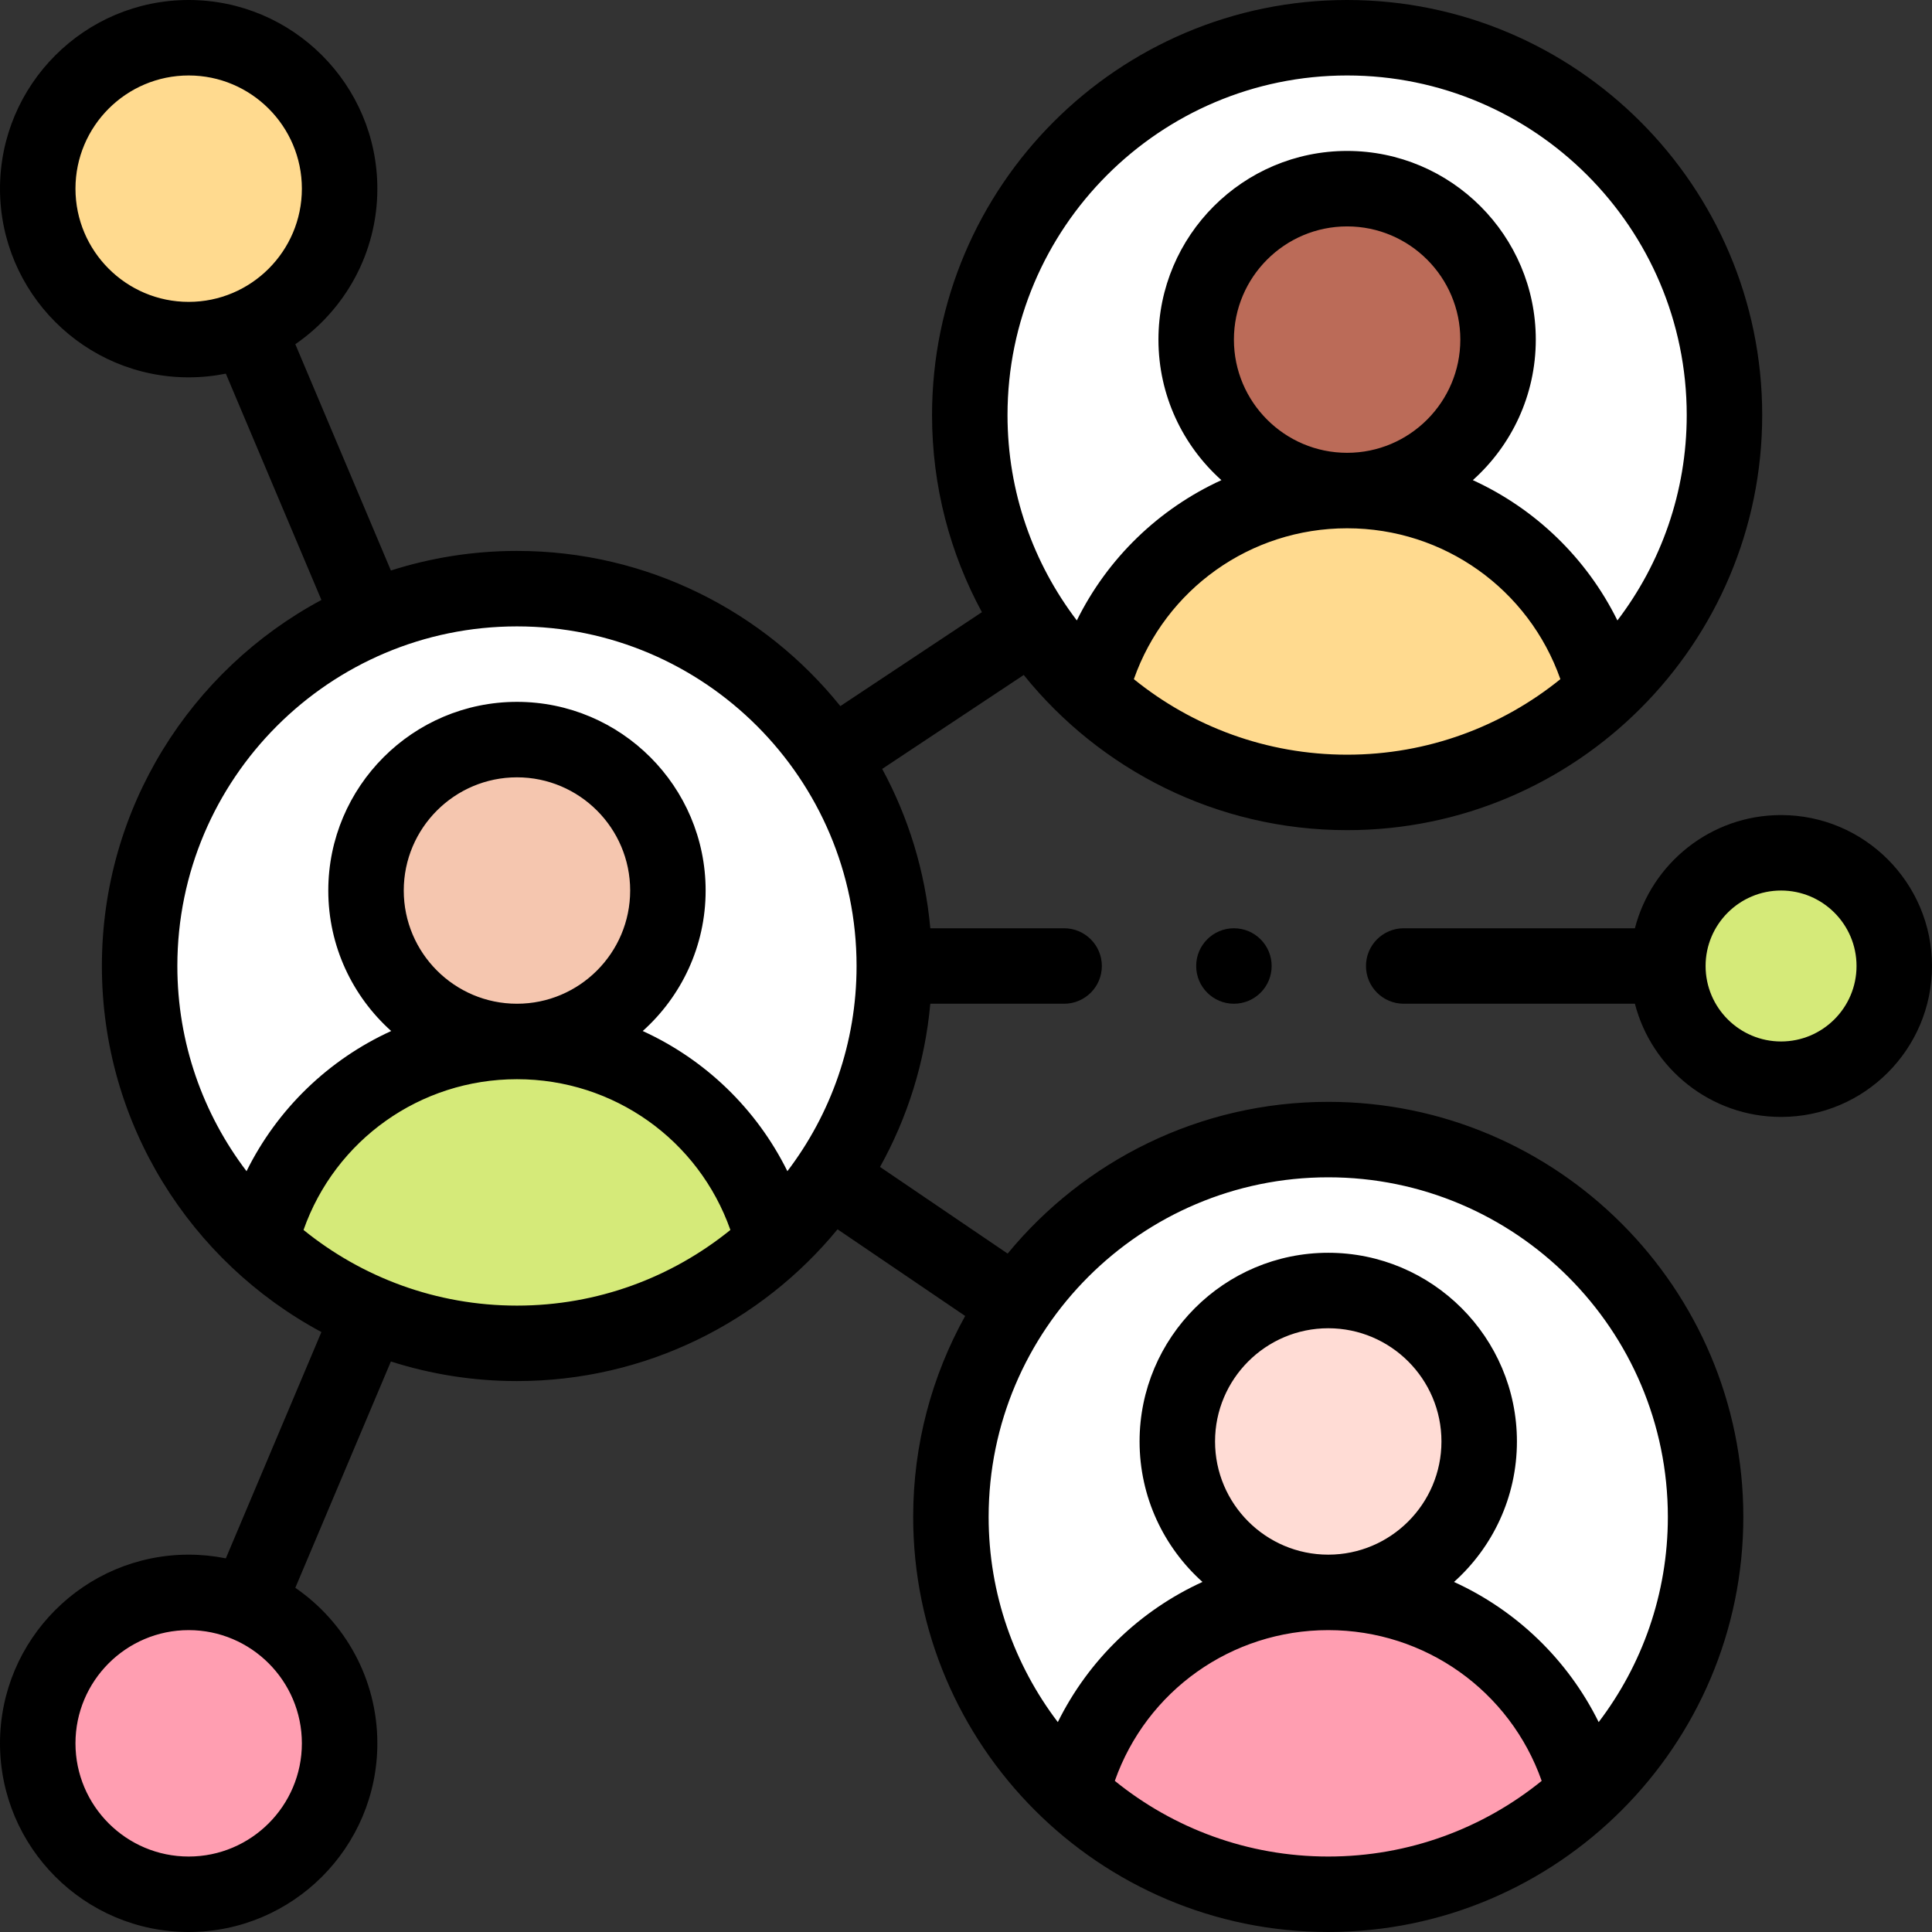 <svg xmlns="http://www.w3.org/2000/svg" id="Capa_1" viewBox="0 0 512 512"><rect x="0" y="0" width="512" height="512" fill="#333333" stroke="none"/><g><g><circle cx="50" cy="462" fill="#ff9eb1" r="40"></circle><circle cx="137" cy="256" fill="#fff" r="100"></circle><path d="m137 356c26.259 0 50.154-10.122 67.997-26.677-7.481-30.607-35.085-53.323-67.997-53.323s-60.516 22.716-67.997 53.323c17.843 16.555 41.738 26.677 67.997 26.677z" fill="#d5ea79"></path><circle cx="137" cy="236" fill="#f5c6af" r="40"></circle><circle cx="352" cy="402" fill="#fff" r="100"></circle><path d="m352 502c26.259 0 50.154-10.122 67.997-26.677-7.481-30.607-35.085-53.323-67.997-53.323s-60.516 22.716-67.997 53.323c17.843 16.555 41.738 26.677 67.997 26.677z" fill="#ff9eb1"></path><circle cx="352" cy="382" fill="#ffdcd5" r="40"></circle><circle cx="357" cy="110" fill="#fff" r="100"></circle><path d="m357 210c26.259 0 50.079-10.201 67.922-26.755-7.516-30.558-35.045-53.245-67.922-53.245s-60.406 22.687-67.922 53.245c17.843 16.554 41.663 26.755 67.922 26.755z" fill="#ffda8f"></path><circle cx="357" cy="90" fill="#bb6b58" r="40"></circle><circle cx="472" cy="256" fill="#d5ea79" r="30"></circle><circle cx="50" cy="50" fill="#ffda8f" r="40"></circle></g><g><circle cx="327" cy="256" r="10"></circle><path d="m352 292c-34.184 0-64.775 15.675-84.966 40.214l-33.817-22.963c7.24-13.031 11.913-27.677 13.323-43.251h35.46c5.522 0 10-4.477 10-10s-4.478-10-10-10h-35.459c-1.373-15.168-5.832-29.458-12.752-42.231l37.512-24.894c20.178 25.059 51.095 41.125 85.699 41.125 60.654 0 110-49.346 110-110s-49.346-110-110-110-110 49.346-110 110c0 18.891 4.788 36.683 13.212 52.231l-37.512 24.894c-20.179-25.059-51.096-41.125-85.7-41.125-11.644 0-22.868 1.825-33.409 5.193l-25.329-59.976c13.117-9.022 21.738-24.129 21.738-41.217 0-27.57-22.43-50-50-50s-50 22.43-50 50 22.43 50 50 50c3.371 0 6.663-.34 9.848-.979l25.329 59.976c-34.594 18.556-58.177 55.075-58.177 97.003s23.583 78.447 58.177 97.003l-25.329 59.976c-3.185-.639-6.477-.979-9.848-.979-27.57 0-50 22.43-50 50s22.43 50 50 50 50-22.43 50-50c0-17.088-8.621-32.195-21.738-41.217l25.329-59.975c10.541 3.367 21.765 5.192 33.409 5.192 34.185 0 64.771-15.678 84.959-40.218l33.82 22.965c-8.773 15.789-13.779 33.946-13.779 53.253 0 60.654 49.346 110 110 110s110-49.346 110-110-49.346-110-110-110zm5-92c-21.39 0-41.057-7.505-56.517-20.014 8.377-23.811 30.836-39.986 56.517-39.986s48.14 16.175 56.517 39.986c-15.46 12.509-35.127 20.014-56.517 20.014zm-30-110c0-16.542 13.458-30 30-30s30 13.458 30 30-13.458 30-30 30-30-13.458-30-30zm30-70c49.626 0 90 40.374 90 90 0 20.435-6.851 39.298-18.37 54.422-8.19-16.576-21.803-29.625-38.315-37.179 10.232-9.162 16.685-22.461 16.685-37.243 0-27.57-22.43-50-50-50s-50 22.43-50 50c0 14.782 6.453 28.081 16.685 37.243-16.512 7.553-30.125 20.603-38.315 37.179-11.519-15.124-18.37-33.987-18.37-54.422 0-49.626 40.374-90 90-90zm-307 60c-16.542 0-30-13.458-30-30s13.458-30 30-30 30 13.458 30 30-13.458 30-30 30zm30 382c0 16.542-13.458 30-30 30s-30-13.458-30-30 13.458-30 30-30 30 13.458 30 30zm57-116c-21.41 0-41.094-7.52-56.561-20.05 8.382-23.794 30.845-39.95 56.561-39.95s48.179 16.156 56.561 39.95c-15.467 12.53-35.151 20.05-56.561 20.05zm-30-110c0-16.542 13.458-30 30-30s30 13.458 30 30-13.458 30-30 30-30-13.458-30-30zm101.665 74.377c-8.195-16.564-21.811-29.602-38.335-37.146 10.223-9.162 16.67-22.456 16.67-37.231 0-27.57-22.43-50-50-50s-50 22.43-50 50c0 14.775 6.447 28.069 16.669 37.23-16.524 7.544-30.139 20.582-38.335 37.146-11.497-15.116-18.334-33.961-18.334-54.376 0-49.626 40.374-90 90-90s90 40.374 90 90c0 20.415-6.837 39.26-18.335 54.377zm143.335 181.623c-21.41 0-41.094-7.52-56.561-20.05 8.382-23.794 30.845-39.95 56.561-39.95s48.179 16.156 56.561 39.95c-15.467 12.53-35.151 20.05-56.561 20.05zm-30-110c0-16.542 13.458-30 30-30s30 13.458 30 30-13.458 30-30 30-30-13.458-30-30zm101.665 74.377c-8.195-16.564-21.811-29.602-38.335-37.146 10.223-9.162 16.67-22.456 16.67-37.231 0-27.57-22.43-50-50-50s-50 22.43-50 50c0 14.775 6.447 28.069 16.669 37.23-16.524 7.544-30.139 20.582-38.335 37.146-11.497-15.116-18.334-33.961-18.334-54.376 0-49.626 40.374-90 90-90s90 40.374 90 90c0 20.415-6.837 39.26-18.335 54.377z"></path><path d="m472 216c-18.604 0-34.282 12.767-38.734 30h-61.266c-5.522 0-10 4.477-10 10s4.478 10 10 10h61.266c4.452 17.233 20.13 30 38.734 30 22.056 0 40-17.944 40-40s-17.944-40-40-40zm0 60c-11.028 0-20-8.972-20-20s8.972-20 20-20 20 8.972 20 20-8.972 20-20 20z"></path></g></g><g></g><g></g><g></g><g></g><g></g><g></g><g></g><g></g><g></g><g></g><g></g><g></g><g></g><g></g><g></g></svg>